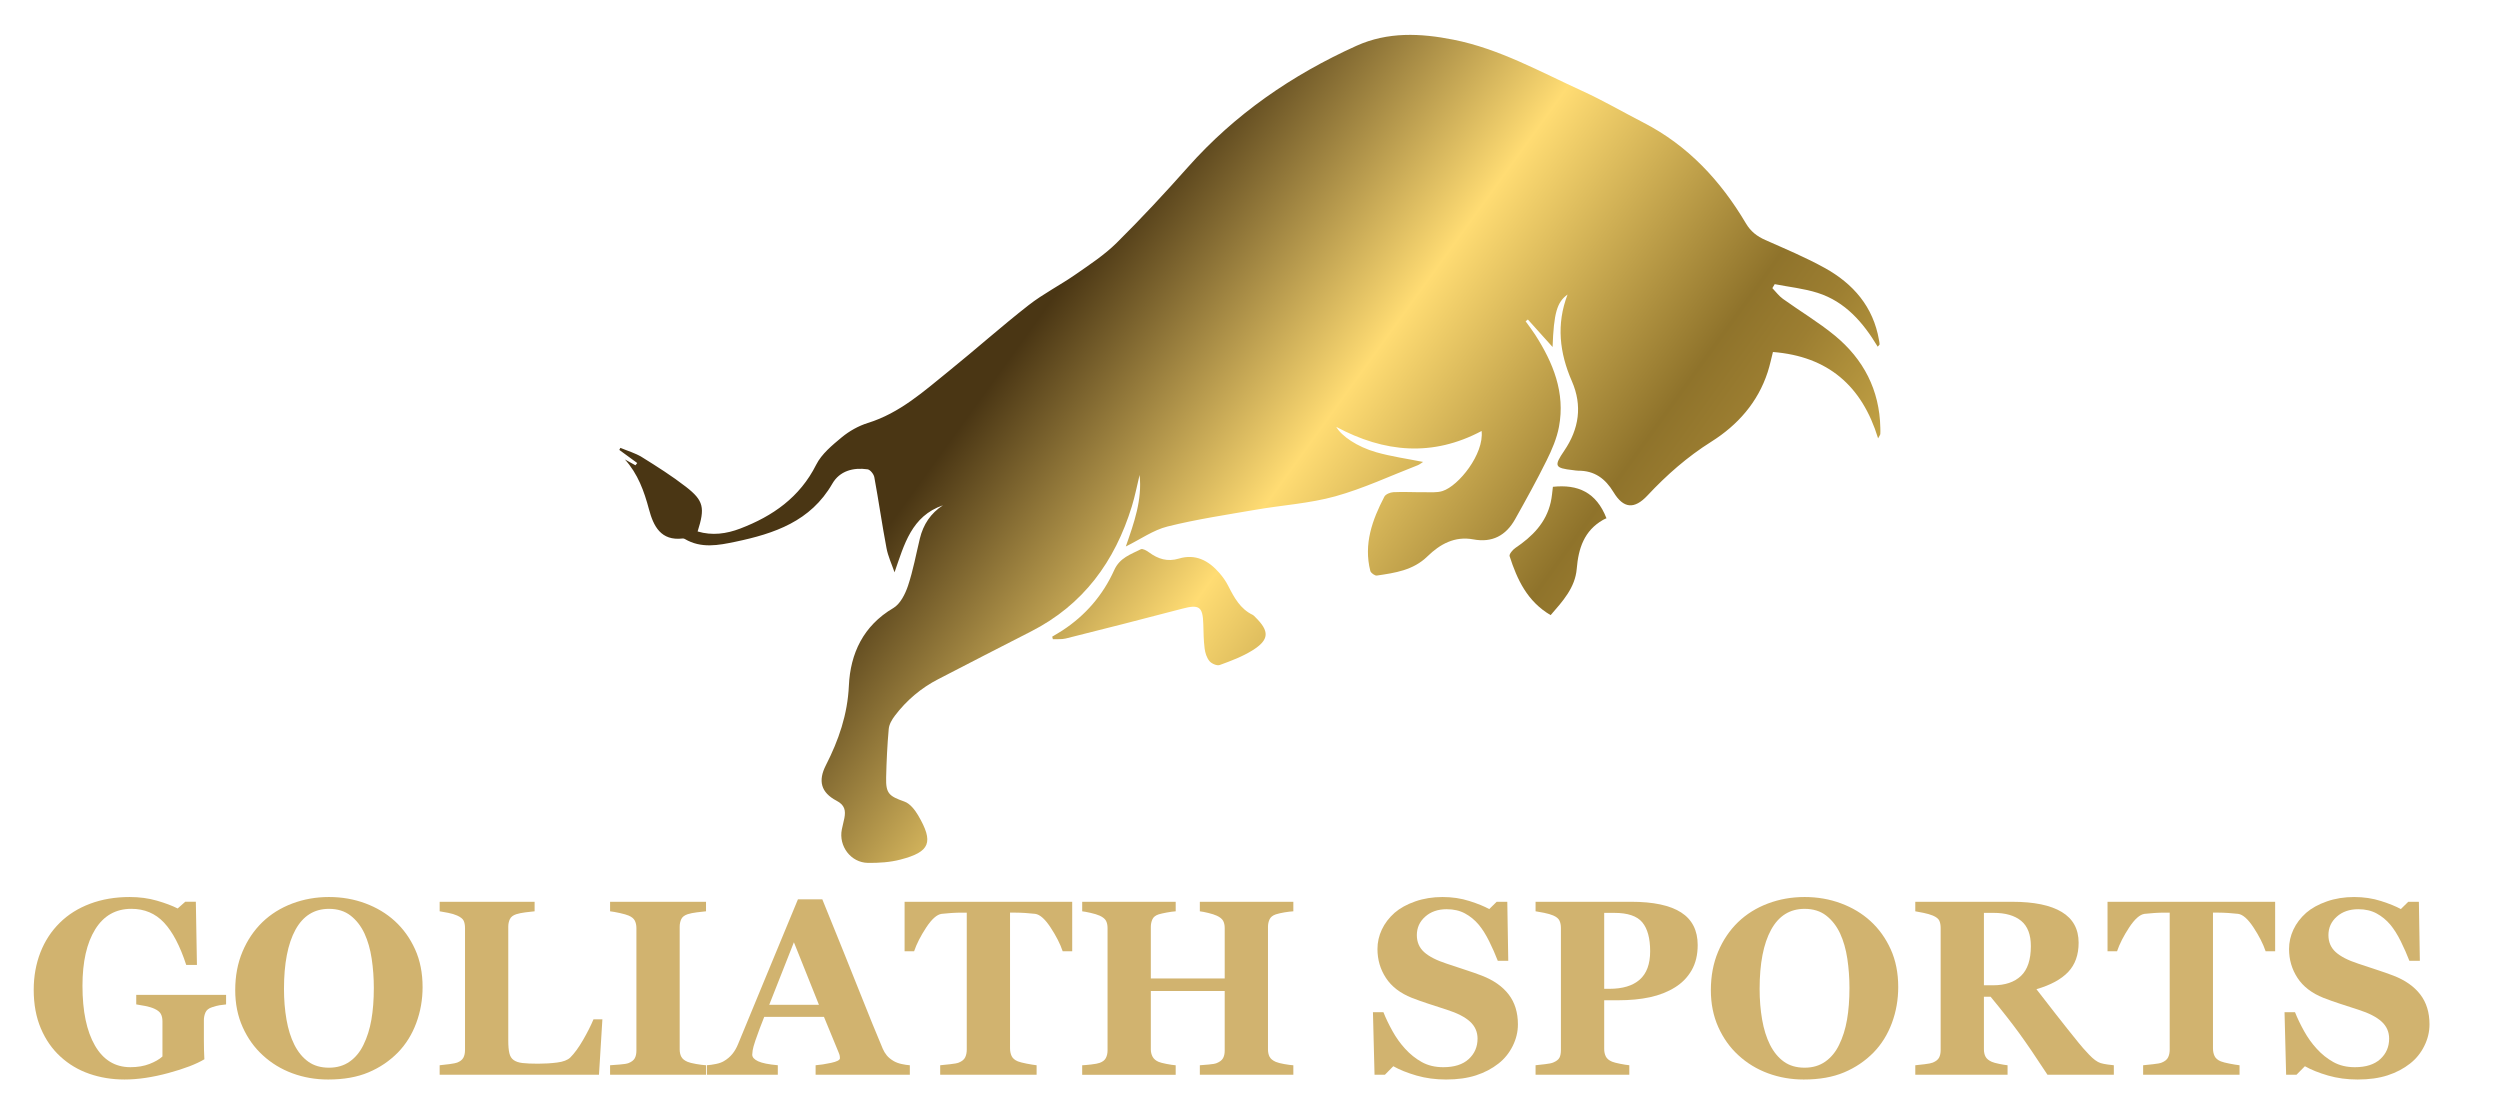 <?xml version="1.0" encoding="UTF-8"?>
<!-- Generator: Adobe Illustrator 16.0.0, SVG Export Plug-In . SVG Version: 6.00 Build 0)  -->
<svg xmlns="http://www.w3.org/2000/svg" xmlns:xlink="http://www.w3.org/1999/xlink" version="1.1" id="Laag_1" x="0px" y="0px" width="294px" height="131px" viewBox="0 0 294 131" xml:space="preserve">
<g>
	<g>
		<path fill="#D1B36F" d="M26.586,118.12c-0.296,0.029-0.559,0.063-0.789,0.101c-0.229,0.038-0.516,0.115-0.86,0.229    c-0.392,0.124-0.65,0.33-0.774,0.616c-0.124,0.287-0.186,0.588-0.186,0.903v2.365c0,0.478,0.004,0.863,0.014,1.154    c0.009,0.292,0.024,0.652,0.043,1.082c-0.956,0.574-2.368,1.114-4.236,1.62c-1.868,0.506-3.586,0.76-5.153,0.76    c-1.472,0-2.853-0.225-4.143-0.674c-1.291-0.449-2.423-1.124-3.398-2.022c-0.975-0.89-1.742-1.994-2.301-3.314    s-0.838-2.831-0.838-4.533c0-1.587,0.263-3.056,0.788-4.404c0.526-1.348,1.286-2.51,2.28-3.486    c0.975-0.966,2.162-1.711,3.562-2.237c1.4-0.526,2.951-0.79,4.652-0.79c1.156,0,2.227,0.144,3.211,0.43s1.797,0.593,2.437,0.917    l0.889-0.789h1.247l0.129,7.426h-1.261c-0.727-2.231-1.596-3.889-2.609-4.971c-1.013-1.082-2.293-1.624-3.842-1.624    c-1.835,0-3.252,0.804-4.25,2.411c-0.999,1.607-1.499,3.821-1.499,6.643c0,2.994,0.49,5.337,1.47,7.03    c0.979,1.693,2.368,2.54,4.165,2.54c0.841,0,1.589-0.126,2.244-0.38c0.654-0.253,1.163-0.547,1.526-0.882v-4.129    c0-0.344-0.062-0.633-0.186-0.867c-0.125-0.234-0.373-0.437-0.746-0.609c-0.287-0.134-0.645-0.244-1.075-0.33    s-0.789-0.148-1.075-0.187v-1.118h10.565V118.12z"></path>
		<path fill="#D1B36F" d="M46.427,108.314c1.004,0.917,1.799,2.026,2.387,3.326s0.882,2.781,0.882,4.444    c0,1.481-0.249,2.891-0.746,4.229c-0.497,1.338-1.214,2.49-2.15,3.455c-0.984,1.003-2.141,1.785-3.469,2.344    c-1.329,0.56-2.91,0.839-4.745,0.839c-1.481,0-2.882-0.244-4.201-0.731c-1.319-0.488-2.48-1.195-3.483-2.122    c-0.994-0.908-1.783-2.012-2.366-3.312c-0.583-1.299-0.874-2.748-0.874-4.344c0-1.663,0.284-3.17,0.853-4.523    c0.569-1.352,1.35-2.511,2.344-3.476c0.984-0.946,2.152-1.675,3.505-2.187c1.353-0.511,2.793-0.767,4.322-0.767    c1.52,0,2.946,0.249,4.279,0.746C44.299,106.732,45.453,107.425,46.427,108.314z M42.743,122.875    c0.43-0.871,0.741-1.857,0.932-2.958c0.191-1.101,0.287-2.345,0.287-3.733c0-1.177-0.084-2.324-0.251-3.438    c-0.167-1.115-0.452-2.108-0.853-2.979c-0.411-0.871-0.956-1.57-1.634-2.096c-0.679-0.526-1.524-0.79-2.538-0.79    c-1.73,0-3.044,0.821-3.942,2.462c-0.898,1.642-1.348,3.96-1.348,6.957c0,1.273,0.098,2.475,0.294,3.604s0.504,2.115,0.925,2.958    c0.43,0.852,0.975,1.515,1.634,1.989c0.66,0.474,1.472,0.71,2.437,0.71c0.946,0,1.758-0.239,2.437-0.718    S42.342,123.708,42.743,122.875z"></path>
		<path fill="#D1B36F" d="M70.841,119.869l-0.401,6.523H51.703v-1.118c0.334-0.029,0.726-0.074,1.175-0.136    c0.449-0.062,0.746-0.122,0.889-0.179c0.344-0.134,0.583-0.32,0.717-0.559c0.133-0.239,0.201-0.545,0.201-0.917v-14.35    c0-0.344-0.053-0.628-0.158-0.853c-0.105-0.225-0.358-0.428-0.76-0.609c-0.296-0.134-0.652-0.241-1.068-0.322    c-0.416-0.082-0.748-0.141-0.996-0.179v-1.119h11.167v1.119c-0.306,0.028-0.667,0.069-1.083,0.122    c-0.416,0.053-0.776,0.127-1.082,0.222c-0.373,0.125-0.622,0.318-0.746,0.581c-0.125,0.263-0.187,0.562-0.187,0.896v13.375    c0,0.631,0.043,1.128,0.129,1.491c0.086,0.363,0.253,0.631,0.501,0.803c0.249,0.182,0.595,0.299,1.04,0.352    s1.058,0.079,1.842,0.079c0.764,0,1.507-0.045,2.229-0.136c0.722-0.09,1.24-0.289,1.556-0.595    c0.487-0.487,0.986-1.173,1.498-2.057c0.511-0.884,0.919-1.694,1.226-2.43H70.841z"></path>
		<path fill="#D1B36F" d="M83.027,126.392H71.745v-1.118c0.258-0.019,0.638-0.048,1.14-0.086c0.501-0.038,0.848-0.096,1.039-0.172    c0.354-0.143,0.595-0.332,0.724-0.566s0.193-0.533,0.193-0.896v-14.422c0-0.325-0.062-0.612-0.186-0.86    c-0.125-0.249-0.368-0.449-0.731-0.602c-0.229-0.095-0.568-0.193-1.018-0.294c-0.449-0.1-0.836-0.169-1.161-0.208v-1.119h11.282    v1.119c-0.287,0.028-0.645,0.069-1.075,0.122c-0.43,0.053-0.793,0.127-1.09,0.222c-0.373,0.125-0.621,0.318-0.745,0.581    c-0.125,0.263-0.187,0.562-0.187,0.896v14.408c0,0.344,0.064,0.638,0.193,0.881c0.129,0.244,0.375,0.442,0.738,0.595    c0.201,0.086,0.533,0.17,0.997,0.251c0.463,0.081,0.853,0.131,1.168,0.15V126.392z"></path>
		<path fill="#D1B36F" d="M106.996,126.392H95.915v-1.118c0.515-0.038,1.121-0.131,1.817-0.28c0.696-0.148,1.044-0.332,1.044-0.552    c0-0.076-0.007-0.163-0.021-0.258c-0.014-0.096-0.055-0.225-0.122-0.387l-1.736-4.215h-7.022c-0.162,0.392-0.34,0.851-0.535,1.376    c-0.195,0.525-0.363,0.994-0.506,1.405c-0.18,0.535-0.288,0.922-0.321,1.161c-0.034,0.239-0.05,0.406-0.05,0.502    c0,0.306,0.231,0.566,0.695,0.781c0.463,0.215,1.234,0.371,2.313,0.466v1.118h-8.343v-1.118c0.315-0.019,0.671-0.069,1.068-0.15    s0.709-0.194,0.939-0.337c0.392-0.229,0.724-0.511,0.997-0.846c0.272-0.334,0.499-0.731,0.681-1.189    c1.109-2.686,2.22-5.376,3.333-8.071s2.344-5.667,3.692-8.917h2.867c1.873,4.607,3.34,8.248,4.401,10.924    c1.061,2.676,1.964,4.894,2.709,6.652c0.124,0.287,0.282,0.547,0.473,0.781c0.191,0.234,0.463,0.457,0.817,0.667    c0.268,0.153,0.578,0.268,0.932,0.344c0.354,0.077,0.674,0.125,0.96,0.144V126.392z M96.307,118.163l-2.944-7.353l-2.901,7.353    H96.307z"></path>
		<path fill="#D1B36F" d="M126.091,111.87h-1.118c-0.295-0.87-0.77-1.802-1.423-2.796c-0.653-0.994-1.256-1.529-1.81-1.605    c-0.305-0.038-0.682-0.072-1.13-0.1c-0.448-0.029-0.834-0.043-1.158-0.043h-0.672v15.956c0,0.344,0.062,0.647,0.187,0.91    c0.124,0.263,0.368,0.471,0.731,0.624c0.22,0.086,0.562,0.175,1.025,0.266s0.858,0.155,1.183,0.193v1.118h-11.339v-1.118    c0.277-0.029,0.667-0.069,1.168-0.122c0.501-0.052,0.843-0.117,1.025-0.193c0.373-0.153,0.621-0.358,0.745-0.616    c0.125-0.258,0.187-0.564,0.187-0.917v-16.1h-0.672c-0.324,0-0.71,0.015-1.158,0.043c-0.448,0.028-0.825,0.062-1.13,0.1    c-0.553,0.077-1.156,0.612-1.81,1.605c-0.653,0.994-1.127,1.926-1.423,2.796h-1.118v-5.821h19.711V111.87z"></path>
		<path fill="#D1B36F" d="M152.097,126.392h-10.996v-1.118c0.239-0.019,0.588-0.048,1.046-0.086    c0.459-0.038,0.774-0.096,0.946-0.172c0.354-0.143,0.597-0.332,0.731-0.566s0.201-0.533,0.201-0.896v-7.01h-8.688v6.853    c0,0.325,0.069,0.616,0.208,0.875c0.139,0.258,0.375,0.458,0.709,0.602c0.182,0.077,0.492,0.158,0.932,0.244    c0.439,0.086,0.798,0.139,1.075,0.158v1.118h-10.996v-1.118c0.239-0.009,0.59-0.041,1.054-0.093    c0.463-0.052,0.8-0.117,1.011-0.193c0.344-0.124,0.583-0.313,0.717-0.566c0.133-0.253,0.201-0.552,0.201-0.896v-14.393    c0-0.334-0.06-0.617-0.179-0.846c-0.12-0.229-0.366-0.43-0.738-0.603c-0.277-0.124-0.641-0.236-1.09-0.336    c-0.449-0.101-0.774-0.16-0.975-0.179v-1.119h10.996v1.119c-0.296,0.019-0.65,0.067-1.061,0.143    c-0.411,0.077-0.727,0.148-0.946,0.215c-0.373,0.124-0.619,0.322-0.738,0.595s-0.179,0.562-0.179,0.867v6.079h8.688v-5.935    c0-0.334-0.062-0.617-0.186-0.846c-0.125-0.229-0.373-0.43-0.746-0.603c-0.249-0.114-0.581-0.222-0.996-0.322    c-0.416-0.101-0.748-0.165-0.997-0.193v-1.119h10.996v1.119c-0.306,0.019-0.65,0.06-1.032,0.122    c-0.382,0.063-0.727,0.141-1.032,0.237c-0.363,0.124-0.607,0.32-0.731,0.587c-0.125,0.268-0.187,0.559-0.187,0.875v14.408    c0,0.344,0.062,0.636,0.187,0.875c0.124,0.239,0.368,0.439,0.731,0.602c0.229,0.096,0.562,0.182,0.997,0.258    c0.435,0.077,0.791,0.125,1.068,0.144V126.392z"></path>
		<path fill="#D1B36F" d="M170.06,126.951c-1.243,0-2.401-0.155-3.477-0.466s-1.985-0.676-2.731-1.097l-0.989,1.003h-1.218    l-0.187-7.354h1.233c0.277,0.7,0.631,1.437,1.061,2.213c0.43,0.776,0.927,1.47,1.491,2.083c0.583,0.642,1.235,1.164,1.957,1.566    c0.721,0.402,1.564,0.604,2.53,0.604c1.299,0,2.296-0.318,2.989-0.954s1.04-1.437,1.04-2.403c0-0.794-0.294-1.461-0.882-2.001    s-1.498-1.007-2.731-1.401c-0.803-0.259-1.541-0.499-2.215-0.72c-0.674-0.221-1.307-0.446-1.899-0.677    c-1.367-0.545-2.382-1.326-3.046-2.34c-0.665-1.014-0.997-2.148-0.997-3.402c0-0.794,0.172-1.557,0.516-2.29    c0.344-0.732,0.846-1.39,1.505-1.974c0.631-0.545,1.438-0.99,2.423-1.334c0.984-0.345,2.055-0.517,3.211-0.517    c1.128,0,2.184,0.158,3.168,0.473s1.758,0.631,2.322,0.946l0.875-0.86h1.248l0.114,6.939h-1.233    c-0.287-0.748-0.624-1.511-1.01-2.292c-0.387-0.781-0.796-1.43-1.226-1.947c-0.468-0.556-1.008-0.999-1.62-1.329    c-0.612-0.331-1.329-0.496-2.15-0.496c-1.032,0-1.876,0.292-2.53,0.876c-0.655,0.584-0.982,1.306-0.982,2.168    c0,0.813,0.284,1.479,0.853,1.996c0.569,0.517,1.455,0.972,2.66,1.364c0.707,0.239,1.429,0.479,2.165,0.718    s1.391,0.469,1.964,0.689c1.386,0.536,2.439,1.275,3.161,2.218c0.722,0.942,1.083,2.112,1.083,3.51    c0,0.88-0.206,1.732-0.617,2.555c-0.411,0.823-0.965,1.507-1.663,2.053c-0.765,0.603-1.649,1.067-2.652,1.392    C172.568,126.788,171.397,126.951,170.06,126.951z"></path>
		<path fill="#D1B36F" d="M199.648,111.138c0,1.147-0.236,2.134-0.709,2.96s-1.125,1.498-1.957,2.014    c-0.86,0.535-1.842,0.922-2.946,1.161c-1.104,0.239-2.344,0.358-3.72,0.358h-1.663v5.72c0,0.344,0.065,0.643,0.194,0.896    s0.375,0.457,0.738,0.609c0.191,0.076,0.501,0.157,0.932,0.244c0.43,0.086,0.793,0.143,1.089,0.172v1.118h-11.024v-1.118    c0.277-0.029,0.645-0.069,1.104-0.122c0.458-0.052,0.779-0.117,0.96-0.193c0.373-0.153,0.619-0.339,0.738-0.559    c0.119-0.22,0.179-0.525,0.179-0.917v-14.35c0-0.334-0.058-0.624-0.172-0.867c-0.115-0.244-0.363-0.447-0.745-0.609    c-0.268-0.115-0.624-0.217-1.068-0.308s-0.776-0.151-0.996-0.179v-1.119h11.225c2.628,0,4.592,0.418,5.892,1.254    C198.999,108.14,199.648,109.418,199.648,111.138z M194.058,111.87c0-1.529-0.308-2.664-0.925-3.405    c-0.616-0.741-1.713-1.111-3.29-1.111h-1.19v8.931h0.602c1.567,0,2.76-0.36,3.577-1.082    C193.649,114.481,194.058,113.37,194.058,111.87z"></path>
		<path fill="#D1B36F" d="M219.962,108.314c1.004,0.917,1.799,2.026,2.387,3.326s0.882,2.781,0.882,4.444    c0,1.481-0.249,2.891-0.746,4.229c-0.497,1.338-1.214,2.49-2.15,3.455c-0.984,1.003-2.141,1.785-3.469,2.344    c-1.329,0.56-2.91,0.839-4.745,0.839c-1.481,0-2.882-0.244-4.201-0.731c-1.319-0.488-2.48-1.195-3.483-2.122    c-0.994-0.908-1.783-2.012-2.366-3.312c-0.583-1.299-0.874-2.748-0.874-4.344c0-1.663,0.284-3.17,0.853-4.523    c0.569-1.352,1.35-2.511,2.344-3.476c0.984-0.946,2.152-1.675,3.505-2.187c1.353-0.511,2.793-0.767,4.322-0.767    c1.52,0,2.946,0.249,4.279,0.746C217.834,106.732,218.988,107.425,219.962,108.314z M216.278,122.875    c0.43-0.871,0.741-1.857,0.932-2.958c0.191-1.101,0.287-2.345,0.287-3.733c0-1.177-0.084-2.324-0.251-3.438    c-0.167-1.115-0.452-2.108-0.853-2.979c-0.411-0.871-0.956-1.57-1.634-2.096c-0.679-0.526-1.524-0.79-2.538-0.79    c-1.73,0-3.044,0.821-3.942,2.462c-0.898,1.642-1.348,3.96-1.348,6.957c0,1.273,0.098,2.475,0.294,3.604s0.504,2.115,0.925,2.958    c0.43,0.852,0.975,1.515,1.634,1.989c0.66,0.474,1.472,0.71,2.437,0.71c0.946,0,1.758-0.239,2.437-0.718    S215.877,123.708,216.278,122.875z"></path>
		<path fill="#D1B36F" d="M248.591,126.392h-7.806c-1.347-2.064-2.467-3.708-3.359-4.932c-0.893-1.223-2.003-2.638-3.331-4.243    h-0.786v6.179c0,0.344,0.065,0.636,0.194,0.875s0.375,0.439,0.738,0.602c0.181,0.077,0.466,0.155,0.853,0.236    c0.387,0.082,0.719,0.136,0.996,0.165v1.118h-10.852v-1.118c0.277-0.029,0.643-0.069,1.097-0.122    c0.454-0.052,0.776-0.117,0.968-0.193c0.363-0.153,0.606-0.346,0.731-0.581c0.124-0.234,0.187-0.533,0.187-0.896v-14.35    c0-0.344-0.053-0.631-0.158-0.86c-0.105-0.229-0.358-0.43-0.76-0.602c-0.306-0.124-0.667-0.229-1.083-0.315    s-0.743-0.148-0.982-0.186v-1.119h11.411c2.552,0,4.489,0.399,5.813,1.197c1.323,0.798,1.985,2.005,1.985,3.62    c0,1.424-0.409,2.569-1.226,3.434c-0.817,0.865-2.063,1.541-3.735,2.028c0.65,0.841,1.407,1.816,2.272,2.925    c0.865,1.109,1.766,2.241,2.702,3.397c0.296,0.373,0.7,0.829,1.211,1.369s0.963,0.872,1.355,0.996    c0.22,0.067,0.499,0.125,0.838,0.172s0.581,0.077,0.724,0.086V126.392z M238.829,111.267c0-1.357-0.38-2.349-1.14-2.975    c-0.76-0.625-1.842-0.939-3.247-0.939h-1.133v8.516h1.09c1.405,0,2.494-0.368,3.269-1.104    C238.441,114.029,238.829,112.863,238.829,111.267z"></path>
		<path fill="#D1B36F" d="M267.557,111.87h-1.118c-0.295-0.87-0.77-1.802-1.423-2.796c-0.653-0.994-1.256-1.529-1.81-1.605    c-0.305-0.038-0.682-0.072-1.13-0.1c-0.448-0.029-0.834-0.043-1.158-0.043h-0.672v15.956c0,0.344,0.062,0.647,0.187,0.91    c0.124,0.263,0.368,0.471,0.731,0.624c0.22,0.086,0.562,0.175,1.025,0.266s0.858,0.155,1.183,0.193v1.118h-11.339v-1.118    c0.277-0.029,0.667-0.069,1.168-0.122c0.501-0.052,0.843-0.117,1.025-0.193c0.373-0.153,0.621-0.358,0.745-0.616    c0.125-0.258,0.187-0.564,0.187-0.917v-16.1h-0.672c-0.324,0-0.71,0.015-1.158,0.043c-0.448,0.028-0.825,0.062-1.13,0.1    c-0.553,0.077-1.156,0.612-1.81,1.605c-0.653,0.994-1.127,1.926-1.423,2.796h-1.118v-5.821h19.711V111.87z"></path>
		<path fill="#D1B36F" d="M277.263,126.951c-1.243,0-2.401-0.155-3.477-0.466s-1.985-0.676-2.731-1.097l-0.989,1.003h-1.218    l-0.187-7.354h1.233c0.277,0.7,0.631,1.437,1.061,2.213c0.43,0.776,0.927,1.47,1.491,2.083c0.583,0.642,1.235,1.164,1.957,1.566    c0.721,0.402,1.564,0.604,2.53,0.604c1.299,0,2.296-0.318,2.989-0.954s1.04-1.437,1.04-2.403c0-0.794-0.294-1.461-0.882-2.001    s-1.498-1.007-2.731-1.401c-0.803-0.259-1.541-0.499-2.215-0.72c-0.674-0.221-1.307-0.446-1.899-0.677    c-1.367-0.545-2.382-1.326-3.046-2.34c-0.665-1.014-0.997-2.148-0.997-3.402c0-0.794,0.172-1.557,0.516-2.29    c0.344-0.732,0.846-1.39,1.505-1.974c0.631-0.545,1.438-0.99,2.423-1.334c0.984-0.345,2.055-0.517,3.211-0.517    c1.128,0,2.184,0.158,3.168,0.473s1.758,0.631,2.322,0.946l0.875-0.86h1.248l0.114,6.939h-1.233    c-0.287-0.748-0.624-1.511-1.01-2.292c-0.387-0.781-0.796-1.43-1.226-1.947c-0.468-0.556-1.008-0.999-1.62-1.329    c-0.612-0.331-1.329-0.496-2.15-0.496c-1.032,0-1.876,0.292-2.53,0.876c-0.655,0.584-0.982,1.306-0.982,2.168    c0,0.813,0.284,1.479,0.853,1.996c0.569,0.517,1.455,0.972,2.66,1.364c0.707,0.239,1.429,0.479,2.165,0.718    s1.391,0.469,1.964,0.689c1.386,0.536,2.439,1.275,3.161,2.218c0.722,0.942,1.083,2.112,1.083,3.51    c0,0.88-0.206,1.732-0.617,2.555c-0.411,0.823-0.965,1.507-1.663,2.053c-0.765,0.603-1.649,1.067-2.652,1.392    C279.772,126.788,278.601,126.951,277.263,126.951z"></path>
	</g>
</g>
<g>
	<g>
		<linearGradient id="SVGID_1_" gradientUnits="userSpaceOnUse" x1="112.317" y1="32.56" x2="227.355" y2="115.684">
			<stop offset="0.076" style="stop-color:#4A3614"></stop>
			<stop offset="0.319" style="stop-color:#FFDC73"></stop>
			<stop offset="0.543" style="stop-color:#8F732B"></stop>
			<stop offset="0.598" style="stop-color:#9C7E31"></stop>
			<stop offset="0.694" style="stop-color:#C0A044"></stop>
			<stop offset="0.777" style="stop-color:#EAC75D"></stop>
			<stop offset="0.801" style="stop-color:#E1BE58"></stop>
			<stop offset="0.838" style="stop-color:#C8A649"></stop>
			<stop offset="0.883" style="stop-color:#A38335"></stop>
			<stop offset="0.934" style="stop-color:#745A20"></stop>
			<stop offset="0.964" style="stop-color:#5A4214"></stop>
		</linearGradient>
		<path fill="url(#SVGID_1_)" d="M215.779,39.466c-1.92-1.58-4.082-2.863-6.107-4.319c-0.473-0.339-0.834-0.837-1.244-1.262    c0.09-0.157,0.184-0.313,0.277-0.468c1.688,0.332,3.428,0.507,5.059,1.027c3.235,1.033,5.341,3.474,7.055,6.327    c0.133-0.166,0.223-0.227,0.221-0.286c-0.003-0.163-0.041-0.329-0.07-0.492c-0.672-3.918-3.028-6.626-6.376-8.479    c-2.247-1.246-4.639-2.243-6.993-3.289c-0.984-0.438-1.721-1.002-2.291-1.97c-2.962-4.998-6.793-9.138-12.038-11.835    c-2.404-1.236-4.748-2.607-7.204-3.726c-4.95-2.255-9.747-4.959-15.151-6.028c-3.843-0.763-7.709-0.951-11.409,0.725    c-7.564,3.421-14.271,8.025-19.815,14.271c-2.705,3.047-5.484,6.036-8.378,8.902c-1.433,1.417-3.163,2.552-4.827,3.71    c-1.804,1.258-3.799,2.265-5.525,3.615c-3.181,2.485-6.197,5.18-9.34,7.718c-2.96,2.392-5.799,4.968-9.569,6.137    c-1.091,0.339-2.167,0.945-3.05,1.671c-1.132,0.94-2.381,1.964-3.021,3.236c-1.93,3.842-5.115,6.051-8.946,7.514    c-1.593,0.606-3.278,0.852-4.998,0.335c0.883-2.776,0.727-3.621-1.369-5.248c-1.639-1.271-3.404-2.389-5.169-3.486    c-0.776-0.481-1.694-0.739-2.546-1.098c-0.042,0.082-0.081,0.163-0.123,0.245c0.702,0.514,1.404,1.029,2.107,1.541    c-0.07,0.089-0.141,0.177-0.212,0.266c-0.415-0.229-0.828-0.458-1.241-0.689c1.53,1.701,2.259,3.721,2.829,5.857    c0.529,1.981,1.394,3.746,3.974,3.438c0.076-0.009,0.171,0.019,0.24,0.058c1.931,1.141,3.949,0.747,5.958,0.326    c4.578-0.961,8.842-2.4,11.391-6.826c0.87-1.511,2.466-1.931,4.145-1.692c0.314,0.043,0.73,0.568,0.796,0.928    c0.511,2.774,0.906,5.567,1.432,8.337c0.182,0.974,0.621,1.899,0.945,2.849c1.147-3.288,1.991-6.607,5.695-7.884    c-1.449,0.941-2.313,2.258-2.715,3.903c-0.451,1.86-0.792,3.757-1.396,5.563c-0.327,0.972-0.907,2.136-1.723,2.617    c-3.534,2.079-5.057,5.348-5.229,9.125c-0.158,3.415-1.204,6.422-2.708,9.367c-0.928,1.819-0.598,3.197,1.265,4.174    c0.96,0.503,1.079,1.147,0.914,2.032c-0.087,0.449-0.213,0.892-0.301,1.339c-0.393,1.961,1.059,3.908,3.078,3.934    c1.278,0.015,2.597-0.068,3.826-0.392c3.491-0.909,3.922-2.032,2.068-5.202c-0.38-0.647-0.958-1.386-1.614-1.617    c-1.806-0.64-2.196-0.946-2.148-2.839c0.046-1.906,0.134-3.813,0.306-5.709c0.049-0.538,0.381-1.1,0.72-1.549    c1.377-1.814,3.084-3.262,5.118-4.307c3.624-1.866,7.243-3.747,10.877-5.593c6.168-3.13,9.881-8.241,11.876-14.724    c0.371-1.208,0.611-2.457,0.909-3.687c0.32,2.938-0.648,5.622-1.619,8.41c1.723-0.849,3.231-1.934,4.908-2.352    c3.418-0.851,6.919-1.373,10.398-1.975c3.104-0.54,6.303-0.732,9.324-1.572c3.311-0.919,6.463-2.402,9.682-3.65    c0.23-0.088,0.431-0.259,0.648-0.395c-1.905-0.381-3.745-0.636-5.517-1.141c-2.245-0.64-4.079-1.902-4.698-2.982    c5.665,3.04,11.342,3.542,17.095,0.485c0.306,2.696-2.695,6.46-4.596,7.06c-0.672,0.213-1.45,0.133-2.179,0.139    c-1.196,0.011-2.396-0.062-3.591-0.005c-0.376,0.018-0.921,0.238-1.071,0.529c-1.425,2.739-2.455,5.579-1.649,8.736    c0.065,0.238,0.535,0.574,0.764,0.541c2.142-0.315,4.272-0.616,5.949-2.254c1.476-1.438,3.208-2.41,5.401-2    c2.22,0.416,3.835-0.456,4.906-2.363c1.28-2.284,2.552-4.576,3.711-6.921c0.623-1.255,1.2-2.596,1.454-3.961    c0.752-4.014-0.686-7.531-2.809-10.835c-0.347-0.538-0.741-1.043-1.112-1.565c0.087-0.071,0.175-0.142,0.262-0.213    c0.933,1.038,1.866,2.073,2.907,3.233c0.143-3.985,0.52-5.288,1.76-6.167c-1.341,3.506-0.941,6.87,0.511,10.192    c1.258,2.883,0.837,5.621-0.9,8.173c-1.229,1.81-1.146,2.039,1.04,2.285c0.206,0.024,0.414,0.066,0.619,0.066    c1.905-0.009,3.171,0.927,4.14,2.527c1.166,1.93,2.44,2.042,3.99,0.387c2.257-2.413,4.694-4.555,7.515-6.33    c3.087-1.946,5.465-4.616,6.625-8.188c0.264-0.813,0.434-1.656,0.615-2.357c6.453,0.511,10.472,3.957,12.366,10.155    c0.197-0.362,0.257-0.426,0.262-0.494c0.014-0.249,0.01-0.499,0.001-0.749C221.035,45.861,219.154,42.248,215.779,39.466z"></path>
		<linearGradient id="SVGID_2_" gradientUnits="userSpaceOnUse" x1="101.3" y1="47.809" x2="216.332" y2="130.929">
			<stop offset="0.076" style="stop-color:#4A3614"></stop>
			<stop offset="0.319" style="stop-color:#FFDC73"></stop>
			<stop offset="0.543" style="stop-color:#8F732B"></stop>
			<stop offset="0.598" style="stop-color:#9C7E31"></stop>
			<stop offset="0.694" style="stop-color:#C0A044"></stop>
			<stop offset="0.777" style="stop-color:#EAC75D"></stop>
			<stop offset="0.801" style="stop-color:#E1BE58"></stop>
			<stop offset="0.838" style="stop-color:#C8A649"></stop>
			<stop offset="0.883" style="stop-color:#A38335"></stop>
			<stop offset="0.934" style="stop-color:#745A20"></stop>
			<stop offset="0.964" style="stop-color:#5A4214"></stop>
		</linearGradient>
		<path fill="url(#SVGID_2_)" d="M141.508,73.409c0.027,0.957,0.036,1.917,0.156,2.859c0.065,0.518,0.249,1.093,0.572,1.481    c0.249,0.296,0.883,0.574,1.2,0.457c1.318-0.48,2.663-0.984,3.847-1.721c2.005-1.251,2.031-2.255,0.33-3.92    c-0.088-0.087-0.172-0.194-0.277-0.247c-1.484-0.706-2.199-2.047-2.897-3.42c-0.279-0.551-0.65-1.071-1.057-1.537    c-1.26-1.444-2.792-2.26-4.752-1.67c-1.333,0.4-2.439,0.051-3.505-0.734c-0.277-0.202-0.754-0.475-0.963-0.367    c-1.185,0.608-2.472,0.992-3.128,2.449c-1.321,2.933-3.371,5.324-6.089,7.1c-0.395,0.255-0.805,0.49-1.205,0.732    c0.024,0.099,0.051,0.199,0.077,0.299c0.505-0.023,1.035,0.038,1.517-0.082c4.568-1.147,9.135-2.301,13.692-3.504    C141.026,71.055,141.452,71.333,141.508,73.409z"></path>
		<linearGradient id="SVGID_3_" gradientUnits="userSpaceOnUse" x1="121.596" y1="19.716" x2="236.633" y2="102.84">
			<stop offset="0.076" style="stop-color:#4A3614"></stop>
			<stop offset="0.319" style="stop-color:#FFDC73"></stop>
			<stop offset="0.543" style="stop-color:#8F732B"></stop>
			<stop offset="0.598" style="stop-color:#9C7E31"></stop>
			<stop offset="0.694" style="stop-color:#C0A044"></stop>
			<stop offset="0.777" style="stop-color:#EAC75D"></stop>
			<stop offset="0.801" style="stop-color:#E1BE58"></stop>
			<stop offset="0.838" style="stop-color:#C8A649"></stop>
			<stop offset="0.883" style="stop-color:#A38335"></stop>
			<stop offset="0.934" style="stop-color:#745A20"></stop>
			<stop offset="0.964" style="stop-color:#5A4214"></stop>
		</linearGradient>
		<path fill="url(#SVGID_3_)" d="M182.622,57.248c-0.078,0.596-0.116,1.213-0.255,1.811c-0.553,2.434-2.174,4.04-4.162,5.382    c-0.313,0.212-0.747,0.729-0.676,0.961c0.887,2.759,2.085,5.333,4.826,6.938c1.417-1.63,2.883-3.225,3.069-5.445    c0.201-2.417,0.87-4.482,3.097-5.759c0.184-0.105,0.386-0.178,0.4-0.184C187.727,57.872,185.545,56.938,182.622,57.248z"></path>
	</g>
</g>
</svg>
